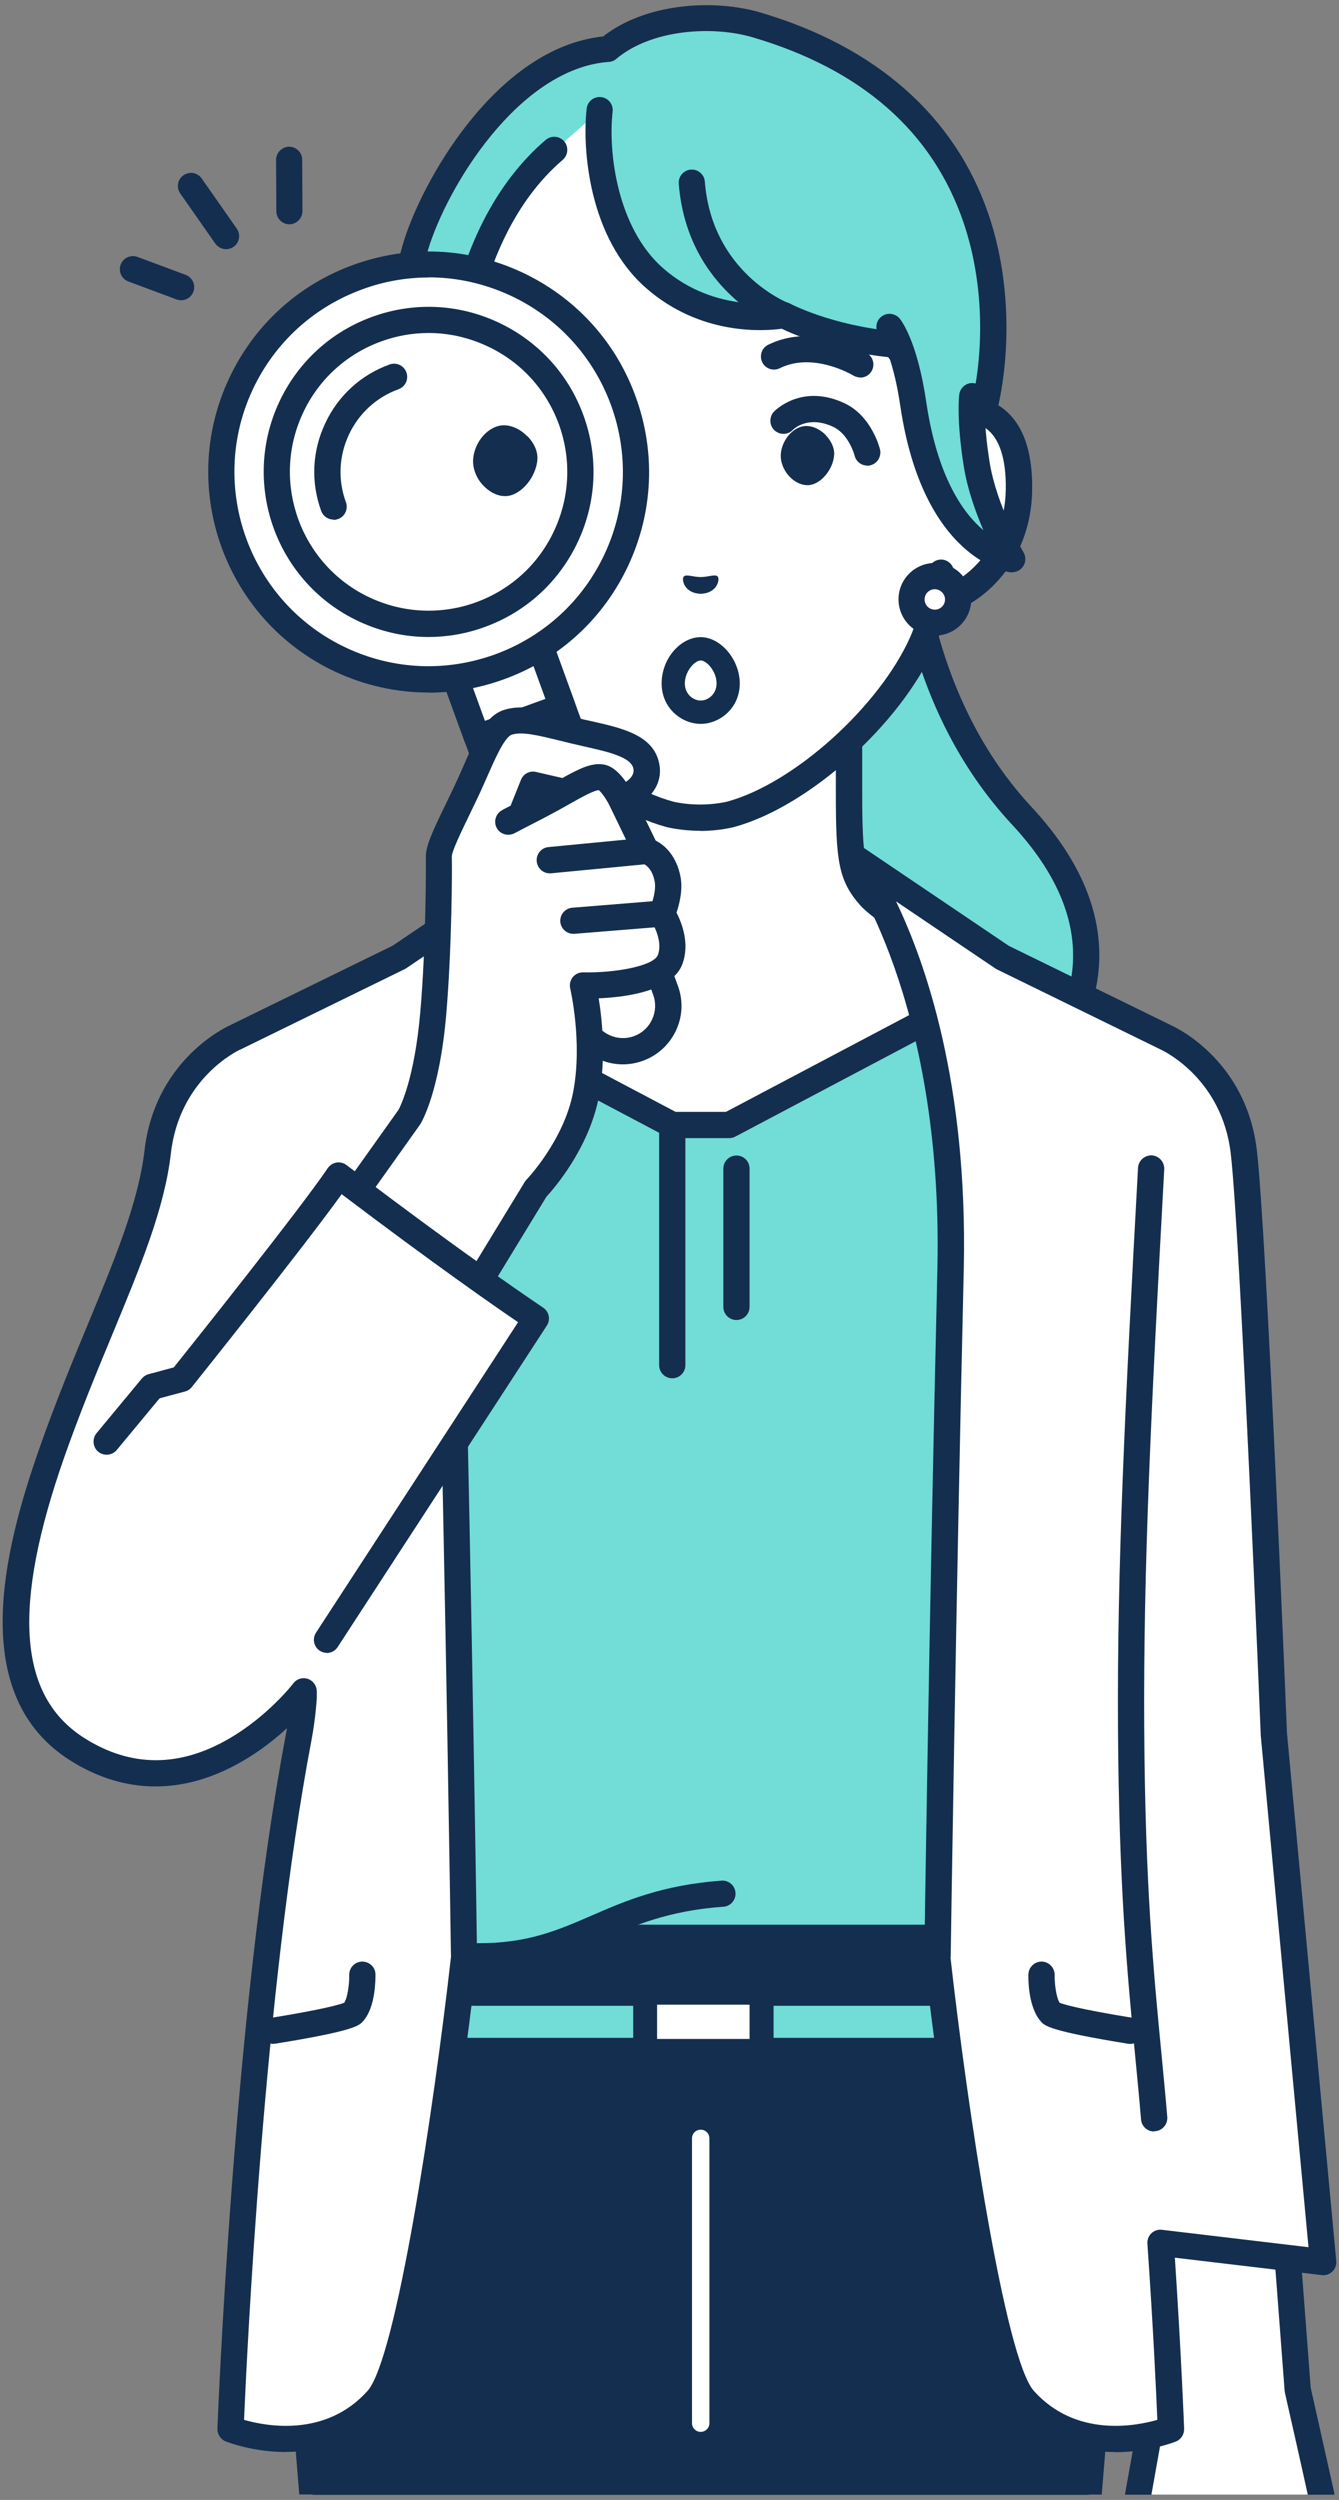 <?xml version="1.0" encoding="UTF-8"?><svg id="_フッター" xmlns="http://www.w3.org/2000/svg" width="97" height="181" viewBox="0 0 97 181"><rect x="0" y="0" width="97" height="181" fill="#808080" stroke="none"/><defs><style>.cls-1{fill:#fff;}.cls-2{fill:#72dcd7;}.cls-3{fill:#132e4f;}</style></defs><g id="woman"><g><g><path class="cls-2" d="M65.67,35.57h-5.95l1.1,45.4s9.04,.74,12.96-2.21c2.98-2.25,9.24-10.04,.26-19.68-9.14-9.81-8.38-23.51-8.38-23.51Z"/><path class="cls-3" d="M63.33,82.01c-1.45,0-2.47-.08-2.59-.09-.52-.04-.91-.5-.87-1.02,.04-.52,.5-.91,1.02-.87,.09,0,8.73,.68,12.31-2.02,1.88-1.41,4.18-4.35,4.5-7.97,.3-3.41-1.17-6.88-4.36-10.31-7.98-8.56-8.64-19.8-8.65-23.21h-4.98c-.52,0-.95-.42-.95-.95s.42-.95,.95-.95h5.95c.26,0,.51,.11,.69,.3,.18,.19,.27,.44,.26,.7,0,.13-.62,13.42,8.12,22.81,3.57,3.84,5.21,7.8,4.86,11.77-.37,4.24-3.06,7.67-5.25,9.32-2.83,2.13-7.93,2.49-11.02,2.49Z"/></g><g><path class="cls-1" d="M63.05,64.93c-1.35-1.52-1.55-2.62-1.55-7.55v-9.73l-10.74,6.33-10.73-6.33v9.73c0,4.93-.2,6.02-1.55,7.55-1.35,1.52-12.03,8.23-12.03,8.23l15.58,15.78h17.47l15.58-15.78s-10.68-6.71-12.03-8.23Z"/><path class="cls-3" d="M59.5,89.9c-.24,0-.48-.09-.67-.27-.37-.37-.38-.97,0-1.34l14.75-14.94c-2.8-1.78-10.04-6.43-11.24-7.78-1.62-1.82-1.79-3.26-1.79-8.18v-8.07l-9.3,5.48c-.3,.18-.67,.18-.96,0l-9.3-5.48v8.07c0,4.91-.18,6.36-1.79,8.18-1.19,1.34-8.44,6-11.24,7.78l14.75,14.94c.37,.37,.36,.97,0,1.34-.37,.37-.97,.36-1.34,0l-15.58-15.78c-.2-.2-.3-.49-.27-.78,.03-.29,.19-.54,.44-.69,4.09-2.57,10.91-7.03,11.83-8.06,1.08-1.22,1.31-1.95,1.31-6.92v-9.73c0-.34,.18-.65,.48-.82,.3-.17,.66-.17,.95,0l10.25,6.04,10.25-6.04c.29-.17,.66-.18,.95,0,.3,.17,.48,.48,.48,.82v9.73c0,4.97,.23,5.7,1.31,6.92,.92,1.03,7.74,5.49,11.83,8.06,.24,.15,.4,.41,.44,.69,.03,.29-.07,.57-.27,.78l-15.58,15.78c-.19,.19-.43,.28-.68,.28Z"/></g><g><g><path class="cls-1" d="M68.58,29.94v-9.19c0-2.65-.66-5.26-1.94-7.59-2.44-4.44-7.37-10.66-15.85-10.7h-.15c-8.49,.04-13.42,6.26-15.85,10.7-1.28,2.32-1.94,4.94-1.94,7.59v9.19c-1.98-.75-5.32-.26-5.23,5.53,.08,5.13,3.81,7.88,6.09,8.17,.23,.98,.52,1.94,.88,2.79,2.36,5.36,8.77,11.13,13.93,12.53,0,0,.92,.24,2.19,.24s2.19-.24,2.19-.24c5.16-1.4,11.57-7.17,13.93-12.53,.36-.85,.65-1.81,.88-2.79,2.28-.28,6-3.03,6.09-8.17,.09-5.79-3.25-6.28-5.23-5.53Z"/><path class="cls-3" d="M50.72,60.15c-1.38,0-2.39-.26-2.44-.27-5.42-1.47-12.09-7.45-14.56-13.06-.3-.7-.56-1.49-.79-2.36-2.69-.71-6.17-3.77-6.26-8.96-.05-2.91,.71-4.93,2.24-6.01,.85-.59,1.91-.84,2.99-.73v-8c0-2.81,.71-5.59,2.06-8.04,2.29-4.16,7.49-11.15,16.68-11.19,.02,0,.05,0,.08,0,.03,0,.05,0,.08,0,9.19,.04,14.4,7.03,16.68,11.19,1.34,2.45,2.06,5.23,2.06,8.04v8c1.08-.11,2.14,.14,2.99,.73,1.53,1.08,2.29,3.1,2.24,6.01-.08,5.19-3.57,8.25-6.26,8.96-.23,.88-.49,1.66-.78,2.35-2.48,5.62-9.14,11.6-14.56,13.07-.05,.01-1.06,.28-2.44,.28ZM31.37,30.62c-.43,0-.92,.1-1.37,.41-.97,.68-1.47,2.22-1.43,4.43,.08,4.66,3.46,7.02,5.25,7.24,.39,.05,.72,.34,.81,.73,.23,1.01,.51,1.89,.83,2.63,2.23,5.06,8.45,10.67,13.31,11.98,0,0,.83,.21,1.95,.21s1.95-.21,1.95-.21c4.85-1.31,11.07-6.92,13.3-11.99,.31-.73,.59-1.61,.82-2.62,.09-.39,.41-.68,.81-.73,1.79-.22,5.18-2.58,5.25-7.24,.04-2.21-.46-3.74-1.43-4.43-.99-.69-2.17-.33-2.51-.2-.29,.11-.62,.07-.88-.11-.26-.18-.41-.47-.41-.78v-9.19c0-2.49-.63-4.96-1.82-7.13-2.55-4.64-7.22-10.17-15.03-10.2-.02,0-.05,0-.07,0-.02,0-.05,0-.07,0-7.81,.03-12.48,5.57-15.03,10.2-1.19,2.17-1.82,4.64-1.82,7.13v9.19c0,.31-.15,.6-.41,.78-.26,.18-.58,.22-.88,.11-.19-.07-.62-.21-1.14-.21Z"/></g><g><path class="cls-2" d="M54.81,1.81c-3.08-.9-7.89-.67-10.75,1.74-7.38,.54-12.71,10.13-13.96,14.35-2.1,7.14-.38,12.18-.38,12.18l1.18,3.24,1.95-3.39s-.27-12.56,7.33-19.06l3.28-2.87c-.31,2.72,.14,8.82,4,12.18,4.23,3.69,9.34,2.66,9.34,2.66,0,0,3.1,1.68,8.01,2.13,.18,.07,3.77,4.96,3.77,4.96l1.05,3.39,1.59-3.46c1.51-5.69,2.59-22.46-16.42-28.05Z"/><path class="cls-3" d="M30.9,34.27s-.05,0-.08,0c-.37-.03-.68-.27-.81-.62l-1.18-3.24c-.08-.24-1.8-5.43,.37-12.77,1.3-4.41,6.73-14.19,14.49-15C46.79,.21,51.72-.08,55.07,.9c8.39,2.47,14.11,7.51,16.53,14.59,1.83,5.35,1.48,11.06,.54,14.61-.01,.05-.03,.1-.05,.15l-1.59,3.46c-.16,.36-.53,.58-.92,.55-.39-.03-.73-.29-.85-.67l-1.01-3.24c-1.35-1.84-2.84-3.82-3.38-4.49-4.03-.43-6.82-1.63-7.71-2.06-1.28,.18-5.87,.51-9.81-2.93-4.18-3.64-4.65-10.1-4.32-13.01,.06-.52,.53-.89,1.05-.83,.52,.06,.89,.53,.83,1.05-.34,2.98,.35,8.46,3.68,11.36,3.81,3.32,8.48,2.45,8.53,2.44,.22-.04,.44,0,.64,.1,.03,.02,3.01,1.59,7.65,2.02,.09,0,.17,.03,.25,.06,.32,.12,.44,.17,4.2,5.29,.06,.08,.11,.18,.14,.28l.32,1.02,.52-1.13c.86-3.29,1.16-8.52-.52-13.44-2.25-6.56-7.38-11.06-15.27-13.38-2.88-.85-7.32-.59-9.87,1.56-.15,.13-.34,.21-.54,.22-6.56,.48-11.78,9.14-13.12,13.67-1.95,6.61-.47,11.38-.4,11.6l.48,1.31,.8-1.4c0-1.94,.35-13.27,7.66-19.53,.4-.34,1-.29,1.34,.1,.34,.4,.29,1-.1,1.34-7.16,6.12-7,18.2-7,18.32,0,.17-.04,.34-.13,.49l-1.95,3.39c-.17,.3-.49,.48-.82,.48Z"/></g><path class="cls-3" d="M56.8,23.79c-.11,0-.23-.02-.34-.06-.27-.11-6.68-2.68-7.29-10.43-.04-.52,.35-.98,.87-1.02,.52-.04,.98,.35,1.02,.87,.51,6.53,5.86,8.72,6.09,8.81,.49,.19,.73,.74,.54,1.23-.15,.37-.5,.6-.88,.6Z"/><g><path class="cls-1" d="M32.91,33.37l-.06-3.43c-1.98-.75-5.32-.26-5.23,5.53,.08,5.13,3.81,7.88,6.09,8.17l-.56-3.85-.24-6.42Z"/><path class="cls-3" d="M33.71,44.59s-.08,0-.12,0c-2.74-.34-6.83-3.47-6.92-9.09-.05-2.91,.71-4.93,2.24-6.01,1.18-.83,2.78-.99,4.27-.42,.36,.14,.61,.48,.61,.87l.06,3.43c0,.52-.41,.96-.93,.96,0,0-.01,0-.02,0-.52,0-.94-.41-.95-.93l-.05-2.72c-.52-.09-1.26-.09-1.91,.36-.97,.68-1.47,2.22-1.43,4.43,.06,3.7,2.2,5.95,3.98,6.83l-.34-2.36c-.08-.52,.28-1,.8-1.08,.52-.08,1,.28,1.08,.8l.56,3.85c.04,.29-.05,.59-.26,.8-.18,.18-.42,.28-.68,.28Z"/></g><g><path class="cls-1" d="M68.58,29.94l-.06,3.43-.35,8.1-.45,2.17c2.28-.28,6-3.03,6.09-8.17,.09-5.79-3.25-6.28-5.23-5.53Z"/><path class="cls-3" d="M67.72,44.59c-.26,0-.52-.11-.7-.31-.21-.23-.29-.54-.23-.84l.45-2.17c.11-.51,.61-.84,1.12-.74,.51,.11,.84,.61,.74,1.12l-.12,.57c1.76-.92,3.82-3.15,3.88-6.77,.04-2.21-.46-3.74-1.43-4.43-.65-.46-1.38-.46-1.91-.36l-.05,2.72c0,.52-.43,.93-.95,.93,0,0-.01,0-.02,0-.52,0-.94-.44-.93-.96l.06-3.43c0-.39,.25-.73,.61-.87,1.49-.57,3.09-.41,4.27,.42,1.53,1.08,2.29,3.1,2.24,6.01-.09,5.63-4.18,8.75-6.92,9.09-.04,0-.08,0-.12,0Z"/></g><g><path class="cls-2" d="M70.44,28.68l-5.99-5.01s1.09,1.34,1.72,5.58c1.56,10.55,7.17,11.25,7.17,11.25,0,0-2.04-3.51-2.58-6.87-.53-3.36-.32-4.94-.32-4.94Z"/><path class="cls-3" d="M73.34,41.44s-.08,0-.12,0c-.26-.03-6.35-.91-8-12.05-.56-3.82-1.52-5.11-1.52-5.13-.33-.41-.27-1,.14-1.33,.41-.33,1.01-.26,1.34,.14,.13,.16,1.28,1.67,1.92,6.04,.8,5.39,2.64,8.01,4.14,9.28-.56-1.31-1.16-2.97-1.42-4.62-.55-3.45-.34-5.14-.33-5.21,.07-.52,.55-.89,1.06-.82,.52,.07,.89,.54,.82,1.06,0,.01-.18,1.52,.32,4.66,.5,3.14,2.44,6.51,2.46,6.54,.18,.31,.17,.7-.03,1-.18,.27-.48,.43-.79,.43Z"/></g><g><path class="cls-1" d="M69.41,43.39c0,.93-.76,1.69-1.69,1.69-.93,0-1.69-.76-1.69-1.69,0-.93,.76-1.69,1.69-1.69,.93,0,1.69,.76,1.69,1.69Z"/><path class="cls-3" d="M67.72,46.03h0c-1.45,0-2.63-1.18-2.63-2.64,0-1.45,1.18-2.63,2.64-2.63h0c.7,0,1.37,.28,1.86,.77,.5,.5,.77,1.16,.77,1.86,0,1.45-1.18,2.63-2.64,2.63Zm0-3.37c-.41,0-.74,.33-.74,.74,0,.41,.33,.74,.74,.74h0c.41,0,.74-.33,.74-.74h0c0-.2-.08-.38-.22-.52-.14-.14-.32-.22-.52-.22h0Z"/></g></g><path class="cls-3" d="M49.53,41.75c.17-.2,.63,.02,1.23,.03,.6-.01,1.06-.23,1.23-.04,.18,.2-.03,1.22-1.23,1.25-1.2-.03-1.4-1.04-1.23-1.25Z"/><g><polygon class="cls-2" points="27.72 93.36 30.96 72.08 48.7 81.45 49.2 81.45 52.33 81.45 52.82 81.45 70.56 72.08 73.8 93.36 74.11 152.02 27.42 152.02 27.72 93.36"/><path class="cls-3" d="M74.11,152.97H27.42c-.25,0-.49-.1-.67-.28-.18-.18-.28-.42-.28-.67l.31-58.66s0-.09,.01-.14l3.24-21.28c.05-.3,.24-.57,.51-.7,.27-.14,.6-.13,.87,0l17.53,9.26h3.65l17.54-9.26c.27-.14,.6-.15,.87,0,.27,.14,.46,.4,.51,.7l3.23,21.28s.01,.09,.01,.14l.31,58.66c0,.25-.1,.5-.28,.67-.18,.18-.42,.28-.67,.28Zm-45.74-1.9h44.78l-.3-57.64-3.02-19.89-16.56,8.75c-.14,.07-.29,.11-.44,.11h-4.12c-.15,0-.31-.04-.44-.11l-16.56-8.75-3.02,19.89-.3,57.64Z"/></g><g><path class="cls-3" d="M77.25,140.31H24.27s-1.11,9.08-1.87,14.51c-.39,2.81-.69,6.33-.69,10.55,0,3.15,.37,8.71,.93,15.26h56.23c.57-6.63,.95-12.21,.95-15.26,0-4.16-.31-7.7-.72-10.55-.76-5.28-1.84-14.51-1.84-14.51Z"/><path class="cls-3" d="M23.58,180.61s0-.05,0-.07c-.61-7.23-.93-12.34-.93-15.18,0-3.68,.23-7.19,.68-10.42,.62-4.41,1.48-11.32,1.77-13.69h51.3c.28,2.4,1.12,9.39,1.74,13.69,.47,3.3,.71,6.81,.71,10.42,0,2.74-.32,7.85-.94,15.17,0,.03,0,.05,0,.08h1.9c.63-7.33,.94-12.46,.94-15.25,0-3.7-.25-7.29-.73-10.69-.75-5.21-1.82-14.39-1.83-14.48-.06-.48-.46-.84-.94-.84H24.27c-.48,0-.88,.36-.94,.83-.01,.09-1.12,9.14-1.87,14.49-.46,3.32-.7,6.91-.7,10.68,0,2.88,.31,8.01,.92,15.25h1.9Z"/></g><path class="cls-1" d="M50.76,176.07c-.35,0-.63-.28-.63-.63v-20.62c0-.35,.28-.63,.63-.63s.63,.28,.63,.63v20.62c0,.35-.28,.63-.63,.63Z"/><g><g><polygon class="cls-2" points="22.96 148.49 78.95 148.49 77.9 144.27 24.01 144.27 22.96 148.49"/><path class="cls-3" d="M78.95,149.44H22.96c-.29,0-.57-.13-.75-.36-.18-.23-.24-.53-.17-.81l1.05-4.22c.11-.42,.49-.72,.92-.72h53.89c.44,0,.81,.3,.92,.72l1.05,4.22c.07,.28,0,.58-.17,.81-.18,.23-.46,.36-.75,.36Zm-54.78-1.9h53.57l-.58-2.32H24.75l-.58,2.32Z"/></g><g><rect class="cls-1" x="46.74" y="144.27" width="8.43" height="4.22" transform="translate(101.91 292.76) rotate(180)"/><path class="cls-3" d="M55.17,149.36h-8.43c-.48,0-.87-.39-.87-.87v-4.22c0-.48,.39-.87,.87-.87h8.43c.48,0,.87,.39,.87,.87v4.22c0,.48-.39,.87-.87,.87Zm-7.57-1.74h6.7v-2.48h-6.7v2.48Z"/></g></g><path class="cls-3" d="M53.35,95.57c-.52,0-.95-.42-.95-.95v-10.01c0-.52,.42-.95,.95-.95s.95,.42,.95,.95v10.01c0,.52-.42,.95-.95,.95Z"/><path class="cls-3" d="M48.7,99.79c-.52,0-.95-.42-.95-.95v-17.39c0-.52,.42-.95,.95-.95s.95,.42,.95,.95v17.39c0,.52-.42,.95-.95,.95Z"/><g><path class="cls-1" d="M82.45,180.61h13.27c-.89-3.98-1.71-7.61-1.71-7.61l-1.3-17.02-10.85,.75,1.74,17.43-1.15,6.44Z"/><path class="cls-3" d="M81.51,180.46c0,.05-.01,.1-.01,.16h1.91l1.12-6.28c.02-.09,.02-.17,.01-.26l-1.64-16.46,8.94-.62,1.22,16.08s.01,.09,.02,.14c0,.04,.81,3.54,1.66,7.4h1.92c0-.07,0-.14-.02-.21-.81-3.64-1.58-7.02-1.69-7.54l-1.29-16.95c-.04-.52-.49-.91-1.01-.87l-10.85,.75c-.26,.02-.49,.14-.66,.33-.17,.2-.24,.45-.22,.71l1.73,17.3-1.13,6.32Z"/></g><g><path class="cls-2" d="M34.69,141.64c7.4,0,9.28-3.94,17.64-4.53l-25.71,1.23s.66,3.3,8.07,3.3Z"/><path class="cls-3" d="M34.69,142.59c-7.95,0-8.91-3.64-9-4.06l1.86-.37v-.03s.76,2.56,7.14,2.56c3.56,0,5.7-.93,8.19-2.01,2.39-1.04,5.1-2.21,9.39-2.52,.52-.04,.98,.36,1.01,.88,.04,.52-.36,.98-.88,1.01-3.96,.28-6.41,1.34-8.77,2.37-2.57,1.11-4.99,2.17-8.94,2.17Z"/></g><g><path class="cls-1" d="M95.85,163.77l-3.57-38.24s-1.48-36.06-2.18-42.12c-.7-6.07-5.58-8.27-5.58-8.27l-11.92-5.83-10.55-7.13s7.23,9.58,6.82,29.58c-.61,25.74-.95,49.98-.95,49.98,0,0,3.22,28.6,6.29,32.01,4.22,4.69,10.63,2.13,10.63,2.13,0,0-.21-5.57-.75-13.5l11.78,1.4Z"/><path class="cls-3" d="M80.79,177.53c-2.28,0-5.05-.65-7.3-3.15-.52-.58-2.11-2.34-4.53-17.78-1.18-7.51-1.99-14.7-2-14.77,0-.04,0-.08,0-.12,0-.24,.35-24.54,.95-49.99,.4-19.37-6.55-28.89-6.62-28.98-.28-.37-.25-.89,.07-1.22,.32-.34,.83-.39,1.22-.13l10.5,7.09,11.86,5.8c.38,.18,5.37,2.6,6.11,9.02,.7,6,2.11,40.37,2.18,42.17l3.57,38.22c.03,.29-.08,.57-.28,.77-.21,.2-.49,.3-.77,.26l-10.64-1.26c.48,7.26,.67,12.34,.67,12.39,.01,.4-.22,.77-.6,.92-.15,.06-1.99,.77-4.38,.77Zm-11.94-35.85c1.23,10.95,3.96,29.11,6.05,31.43,3.03,3.37,7.34,2.55,8.94,2.09-.07-1.74-.29-6.55-.72-12.76-.02-.28,.09-.56,.29-.75,.2-.19,.49-.29,.77-.25l10.61,1.26-3.46-37.07s0-.03,0-.05c-.01-.36-1.48-36.09-2.17-42.05-.63-5.43-4.85-7.43-5.03-7.52,0,0-.02,0-.02-.01l-11.92-5.83s-.08-.04-.11-.07l-7.17-4.84c2.17,4.51,5.19,13.24,4.91,26.53-.58,24.82-.93,48.54-.95,49.91Z"/></g><g><path class="cls-1" d="M39.48,62.17l-10.55,7.13-11.92,5.83s-4.87,2.2-5.58,8.27c-.7,6.07-4.48,12.69-7.67,21.78-2.89,8.23-4.68,17.32,1.82,21.46,8.9,5.67,16.42-4.18,16.42-4.18v.41c-.07,1.02-.19,2.03-.38,3.04-3.8,19.99-4.91,49.96-4.91,49.96,0,0,6.41,2.55,10.63-2.13,3.07-3.41,6.29-32.01,6.29-32.01,0,0-.35-24.24-.95-49.98-.41-19.99,6.82-29.58,6.82-29.58Z"/><path class="cls-3" d="M20.73,177.53c-2.39,0-4.23-.71-4.38-.77-.37-.15-.61-.52-.6-.92,.01-.3,1.17-30.27,4.93-50.1,.04-.2,.07-.41,.11-.62-.84,.77-1.91,1.63-3.19,2.37-4.24,2.48-8.58,2.47-12.54-.05-7.42-4.72-4.82-15.14-2.21-22.57,1.16-3.31,2.42-6.35,3.53-9.03,1.96-4.73,3.65-8.81,4.09-12.55,.74-6.42,5.73-8.84,6.11-9.02l11.86-5.8,10.5-7.09c.38-.26,.9-.2,1.22,.13,.32,.34,.35,.85,.07,1.22-.09,.12-7.03,9.64-6.62,28.99,.6,25.45,.95,49.74,.95,49.98,0,.04,0,.08,0,.12,0,.07-.82,7.26-2,14.77-2.42,15.43-4.01,17.2-4.53,17.78-2.25,2.5-5.02,3.15-7.3,3.15Zm-3.05-2.33c1.6,.46,5.91,1.28,8.94-2.09,2.09-2.32,4.81-20.48,6.05-31.43-.02-1.37-.37-25.09-.95-49.91-.28-13.29,2.75-22.02,4.91-26.53l-7.17,4.84s-.07,.05-.11,.07l-11.92,5.83s-.02,0-.03,.01c-.18,.08-4.4,2.09-5.02,7.51-.46,4.01-2.21,8.2-4.22,13.06-1.16,2.79-2.35,5.67-3.5,8.93-3.8,10.83-3.35,17.3,1.44,20.34,3.35,2.13,6.89,2.15,10.51,.04,2.81-1.63,4.63-3.97,4.64-4,.25-.32,.67-.45,1.05-.32,.38,.13,.64,.49,.65,.89v.41s0,.05,0,.07c-.07,1.09-.21,2.15-.4,3.15-3.42,18-4.67,44.45-4.87,49.11ZM39.48,62.17h0Z"/></g><path class="cls-3" d="M81.87,147.98c-.05,0-.1,0-.15-.01-5.72-.93-6.05-1.3-6.33-1.63-.9-1.02-.9-3.01-.89-3.39,.01-.52,.45-.94,.97-.93,.52,.01,.94,.45,.93,.97h0c-.01,.62,.11,1.61,.36,2.01,.27,.11,1.34,.45,5.28,1.09,.52,.08,.87,.57,.78,1.09-.08,.47-.48,.8-.94,.8Zm-5.2-3.01h0Z"/><path class="cls-3" d="M19.82,147.98c-.46,0-.86-.33-.94-.8-.08-.52,.27-1,.78-1.09,3.94-.64,5-.98,5.28-1.09,.25-.4,.37-1.4,.36-2.01-.01-.52,.4-.96,.93-.97,.53,0,.96,.4,.97,.92,0,.39,.01,2.37-.89,3.39-.29,.33-.61,.7-6.33,1.63-.05,0-.1,.01-.15,.01Zm5.2-3.01h0Z"/><path class="cls-3" d="M83.6,154.32c-.49,0-.9-.37-.94-.87-.13-1.55-.28-3.07-.42-4.54-.58-6.05-1.18-12.3-1.25-23.71-.07-11.76,.5-23.21,1.45-40.65,.03-.52,.48-.92,1-.9,.52,.03,.92,.48,.9,1-.95,17.41-1.52,28.82-1.45,40.53,.07,11.32,.67,17.53,1.25,23.54,.14,1.47,.29,2.99,.42,4.55,.04,.52-.34,.98-.86,1.03-.03,0-.06,0-.08,0Z"/><path class="cls-3" d="M59.83,31.51c-.4-.41-.91-.66-1.4-.67-.38,0-.77,.16-1.1,.47-.47,.43-.77,1.08-.77,1.7,0,.56,.27,1.16,.73,1.59,.36,.34,.78,.52,1.19,.53,.01,0,.03,0,.04,0,.9-.02,1.84-1.11,1.91-2.21,.03-.46-.2-.98-.6-1.4Z"/><path class="cls-3" d="M62.83,33.71c-.43,0-.81-.29-.92-.72,0-.01-.41-1.55-1.54-2.08-1.79-.84-2.82,.1-2.93,.21-.36,.38-.96,.39-1.34,.03-.38-.36-.39-.97-.03-1.35,.08-.08,2.01-2.05,5.1-.61,1.97,.92,2.56,3.25,2.58,3.35,.12,.51-.19,1.02-.7,1.15-.08,.02-.15,.03-.23,.03Z"/><path class="cls-3" d="M62.32,27.33c-.17,0-.34-.05-.5-.14-.03-.02-2.89-1.74-5.33-.53-.47,.23-1.04,.04-1.27-.43-.23-.47-.04-1.04,.43-1.27,3.39-1.67,7.02,.53,7.17,.62,.45,.28,.58,.86,.31,1.31-.18,.29-.49,.45-.81,.45Z"/><path class="cls-3" d="M50.76,52.41c-1.36,0-2.83-1.12-2.83-2.93s1.38-3.35,2.83-3.35,2.83,1.63,2.83,3.35c0,1.81-1.47,2.93-2.83,2.93Zm0-4.59c-.43,0-1.15,.78-1.15,1.66,0,.77,.6,1.24,1.15,1.24s1.15-.47,1.15-1.24c0-.88-.72-1.66-1.15-1.66Z"/></g><g><g><path class="cls-3" d="M16.38,18.04c-.3,0-.59-.14-.78-.4l-2.54-3.63c-.3-.43-.2-1.02,.23-1.32,.43-.3,1.02-.2,1.32,.23l2.54,3.63c.3,.43,.2,1.02-.23,1.32-.17,.12-.36,.17-.54,.17Z"/><path class="cls-3" d="M13.12,21.74c-.11,0-.22-.02-.33-.06l-3.49-1.3c-.49-.18-.74-.73-.56-1.22,.18-.49,.73-.74,1.22-.56l3.49,1.3c.49,.18,.74,.73,.56,1.22-.14,.38-.5,.62-.89,.62Z"/><path class="cls-3" d="M20.97,16.24c-.52,0-.95-.42-.95-.94l-.02-3.72c0-.52,.42-.95,.94-.96h0c.52,0,.95,.42,.95,.94l.02,3.72c0,.52-.42,.95-.94,.96h0Z"/></g><g><g><path class="cls-1" d="M46.25,75.91h0c1.7-.62,2.58-2.5,1.96-4.2l-9.58-26.33-6.17,2.24,9.58,26.33c.62,1.7,2.5,2.58,4.2,1.96Z"/><path class="cls-3" d="M45.12,77.06c-.61,0-1.22-.13-1.78-.4-1.02-.48-1.8-1.33-2.19-2.39l-9.58-26.33c-.18-.49,.07-1.04,.57-1.22l6.17-2.24c.24-.09,.5-.07,.73,.03,.23,.11,.4,.3,.49,.54l9.58,26.33c.39,1.06,.34,2.21-.14,3.23-.48,1.02-1.32,1.8-2.39,2.19-.47,.17-.96,.26-1.45,.26Zm-11.45-28.88l9.26,25.44c.21,.59,.64,1.05,1.21,1.32,.56,.26,1.2,.29,1.78,.08h0c.59-.21,1.05-.64,1.32-1.21,.26-.56,.29-1.2,.08-1.78l-9.26-25.44-4.38,1.59Z"/></g><g><rect class="cls-1" x="33.31" y="46.3" width="6.56" height="6.16" transform="translate(87.87 83.28) rotate(160)"/><path class="cls-3" d="M34.56,54.35c-.39,0-.75-.24-.89-.62l-2.11-5.79c-.18-.49,.07-1.04,.57-1.22l6.17-2.24c.24-.09,.5-.07,.73,.03,.23,.11,.4,.3,.49,.54l2.11,5.79c.09,.24,.07,.5-.03,.73-.11,.23-.3,.4-.54,.49l-6.17,2.24c-.11,.04-.22,.06-.32,.06Zm-.89-6.17l1.46,4.01,4.38-1.59-1.46-4.01-4.38,1.59Z"/></g><g><circle class="cls-1" cx="31.05" cy="34.16" r="12.76" transform="translate(-10.64 14.34) rotate(-22.31)"/><path class="cls-3" d="M31.05,47.88c-1.98,0-3.94-.43-5.79-1.29-6.85-3.19-9.83-11.37-6.63-18.22,1.55-3.32,4.3-5.84,7.74-7.09,3.44-1.25,7.16-1.09,10.48,.46h0c6.85,3.19,9.83,11.37,6.63,18.22-1.55,3.32-4.3,5.84-7.74,7.09-1.53,.56-3.12,.83-4.7,.83Zm.02-25.54c-1.36,0-2.73,.24-4.05,.72-2.97,1.08-5.33,3.25-6.67,6.11-2.75,5.9-.19,12.95,5.71,15.7,2.86,1.33,6.07,1.47,9.03,.39,2.97-1.08,5.33-3.25,6.67-6.11,2.75-5.9,.19-12.95-5.71-15.7h0c-1.59-.74-3.28-1.11-4.99-1.11Z"/></g><g><path class="cls-1" d="M37.4,20.56c-7.52-3.5-16.45-.25-19.95,7.26-3.5,7.52-.25,16.45,7.26,19.95,7.52,3.5,16.45,.25,19.95-7.26,3.5-7.52,.25-16.45-7.26-19.95Zm3.62,18.26c-2.57,5.5-9.11,7.89-14.61,5.32-5.5-2.57-7.89-9.11-5.32-14.61,2.57-5.5,9.11-7.89,14.61-5.32,5.5,2.57,7.89,9.11,5.32,14.61Z"/><path class="cls-3" d="M31.04,50.14c-2.3,0-4.59-.5-6.74-1.5-7.98-3.72-11.44-13.24-7.72-21.21,1.8-3.86,5-6.8,9.01-8.25,4.01-1.46,8.34-1.27,12.21,.53h0c3.86,1.8,6.8,5,8.25,9.01,1.46,4.01,1.27,8.34-.53,12.21-1.8,3.86-5,6.8-9.01,8.25-1.78,.65-3.63,.97-5.47,.97Zm.02-30.05c-1.62,0-3.25,.28-4.82,.86-3.53,1.29-6.35,3.87-7.94,7.27-3.28,7.03-.23,15.41,6.8,18.69,3.41,1.59,7.22,1.75,10.76,.47,3.53-1.29,6.35-3.87,7.94-7.27,1.59-3.41,1.75-7.22,.47-10.76-1.29-3.53-3.87-6.35-7.27-7.94h0c-1.89-.88-3.91-1.33-5.94-1.33Zm-.02,26.03c-1.72,0-3.44-.38-5.04-1.13-5.97-2.78-8.56-9.9-5.78-15.87,1.35-2.89,3.74-5.09,6.74-6.18,3-1.09,6.24-.95,9.13,.4,2.89,1.35,5.09,3.74,6.18,6.74,1.09,3,.95,6.24-.4,9.13h0c-1.35,2.89-3.74,5.09-6.74,6.18-1.33,.49-2.72,.73-4.09,.73Zm.01-22.01c-1.16,0-2.32,.2-3.44,.61-2.52,.92-4.54,2.76-5.67,5.2-2.34,5.02-.16,11.01,4.86,13.35,2.43,1.13,5.16,1.25,7.68,.34,2.52-.92,4.54-2.76,5.67-5.2h0c1.13-2.43,1.25-5.16,.34-7.68-.92-2.52-2.76-4.54-5.2-5.67-1.35-.63-2.79-.95-4.24-.95Z"/></g><path class="cls-3" d="M24.16,37.62c-.39,0-.75-.24-.89-.62-.76-2.08-.66-4.33,.28-6.33,.93-2.01,2.59-3.53,4.67-4.28,.49-.18,1.04,.07,1.22,.57,.18,.49-.07,1.04-.57,1.22-1.6,.58-2.88,1.76-3.6,3.3-.72,1.55-.8,3.28-.21,4.88,.18,.49-.07,1.04-.57,1.22-.11,.04-.22,.06-.32,.06Z"/></g><path class="cls-3" d="M38.2,31.59c-.48-.5-1.1-.79-1.67-.8-.45-.01-.92,.19-1.33,.56-.57,.52-.92,1.3-.93,2.04,0,.68,.32,1.39,.88,1.9,.43,.4,.94,.63,1.43,.63,.02,0,.03,0,.05,0,1.07-.02,2.21-1.34,2.3-2.66,.04-.55-.23-1.18-.72-1.68Z"/><g><path class="cls-1" d="M48.37,63.67c-.34-1.8-1.56-2.05-1.56-2.05l-1.83-3.76s2.21-.73,1.83-2.43c-.37-1.63-2.7-1.92-5.27-2.53-2.24-.53-3.63-.95-4.74-.6-1.15,.37-1.89,2.55-2.83,4.6-1.02,2.22-2.2,4.33-2.17,5.15,.02,.7,0,6.5-.4,11.28-.47,5.52-1.73,7.54-1.73,7.54l-6.81,9.57,9.5,6.25,6.48-10.62s2.91-3,3.64-6.87c.73-3.87-.23-7.84-.23-7.84,0,0,5.57,.12,6.32-1.87,.6-1.6-.59-3.33-.59-3.33,0,0,.61-1.41,.41-2.49Z"/><path class="cls-3" d="M49.01,66.07c.2-.59,.47-1.64,.29-2.58-.29-1.51-1.12-2.29-1.8-2.63l-1.25-2.57c.92-.58,1.82-1.61,1.49-3.08-.45-2-2.67-2.5-5.01-3.02-.31-.07-.64-.14-.96-.22-.27-.06-.52-.13-.77-.18-1.89-.46-3.25-.79-4.49-.39-1.35,.43-2.08,2.1-2.92,4.02-.16,.36-.32,.72-.48,1.08-.27,.59-.55,1.16-.82,1.72-.96,1.98-1.46,3.05-1.44,3.85,.01,.5,.02,6.3-.4,11.17-.42,4.91-1.48,6.92-1.58,7.11l-6.79,9.54c-.3,.43-.2,1.02,.22,1.32,.43,.3,1.02,.2,1.32-.22l6.81-9.57s.02-.03,.03-.05c.06-.09,1.39-2.28,1.87-7.97,.4-4.68,.43-10.49,.4-11.38,0-.4,.73-1.89,1.25-2.97,.27-.57,.56-1.15,.84-1.76,.17-.37,.33-.75,.5-1.12,.52-1.18,1.22-2.8,1.76-2.98,.73-.23,1.81,.03,3.46,.43,.25,.06,.5,.12,.77,.19,.33,.08,.66,.15,.99,.23,1.74,.39,3.39,.76,3.58,1.59,.1,.42-.21,.76-.54,.98-.39-.56-.95-1.16-1.62-1.26-.87-.14-1.75,.3-2.98,.98l-1.91-.44c-.46-.11-.92,.14-1.09,.57l-.75,1.87c-.47,.24-.61,.32-.62,.33-.46,.25-.63,.82-.39,1.28,.17,.32,.5,.5,.84,.5,.15,0,.3-.04,.45-.11,0,0,.4-.22,2.12-1.1,.71-.37,1.33-.71,1.87-1.02,.87-.49,1.76-.99,2.12-1,.18,.14,.53,.63,.75,1.06l1.22,2.52-5.62,.54c-.52,.05-.9,.51-.85,1.04,.05,.49,.46,.86,.94,.86,.03,0,.06,0,.09,0l6.77-.65c.19,.1,.59,.41,.75,1.26,.08,.42-.04,.99-.16,1.41l-5.81,.47c-.52,.04-.91,.5-.87,1.02,.04,.5,.46,.87,.94,.87,.03,0,.05,0,.08,0l5.81-.47c.25,.53,.49,1.33,.24,2-.3,.8-3.09,1.31-5.41,1.26-.29-.01-.57,.12-.76,.35-.18,.23-.25,.53-.18,.82,0,.04,.9,3.83,.22,7.45-.66,3.53-3.36,6.36-3.39,6.39-.05,.05-.09,.11-.13,.17l-6.48,10.62c-.27,.45-.13,1.03,.32,1.3,.15,.09,.32,.14,.49,.14,.32,0,.63-.16,.81-.45l6.43-10.54c.49-.53,3.1-3.49,3.81-7.28,.52-2.78,.23-5.57-.02-7.09,1.93-.08,5.32-.51,6.06-2.47,.56-1.5-.05-3.02-.43-3.75Z"/></g><g><path class="cls-1" d="M13.15,99.83l-2.12,.57-3.29,3.97,15.95,14.35,15.15-23.27s-5.01-3.3-14.3-10.35c-2.11,3.14-11.39,14.73-11.39,14.73Z"/><path class="cls-3" d="M23.69,119.67c-.18,0-.36-.05-.52-.15-.44-.29-.56-.87-.28-1.31l14.64-22.48c-1.69-1.15-6.08-4.2-12.78-9.27-2.81,3.91-10.51,13.53-10.86,13.97-.13,.16-.3,.27-.5,.32l-1.83,.49-3.1,3.74c-.33,.4-.93,.46-1.34,.13-.4-.33-.46-.93-.13-1.34l3.29-3.97c.13-.15,.3-.26,.49-.31l1.82-.49c1.35-1.68,9.25-11.6,11.15-14.42,.15-.22,.37-.36,.63-.41,.26-.04,.52,.02,.73,.18,9.15,6.95,14.19,10.28,14.24,10.32,.44,.29,.56,.87,.27,1.31l-15.15,23.27c-.18,.28-.49,.43-.8,.43Z"/></g></g></g></svg>